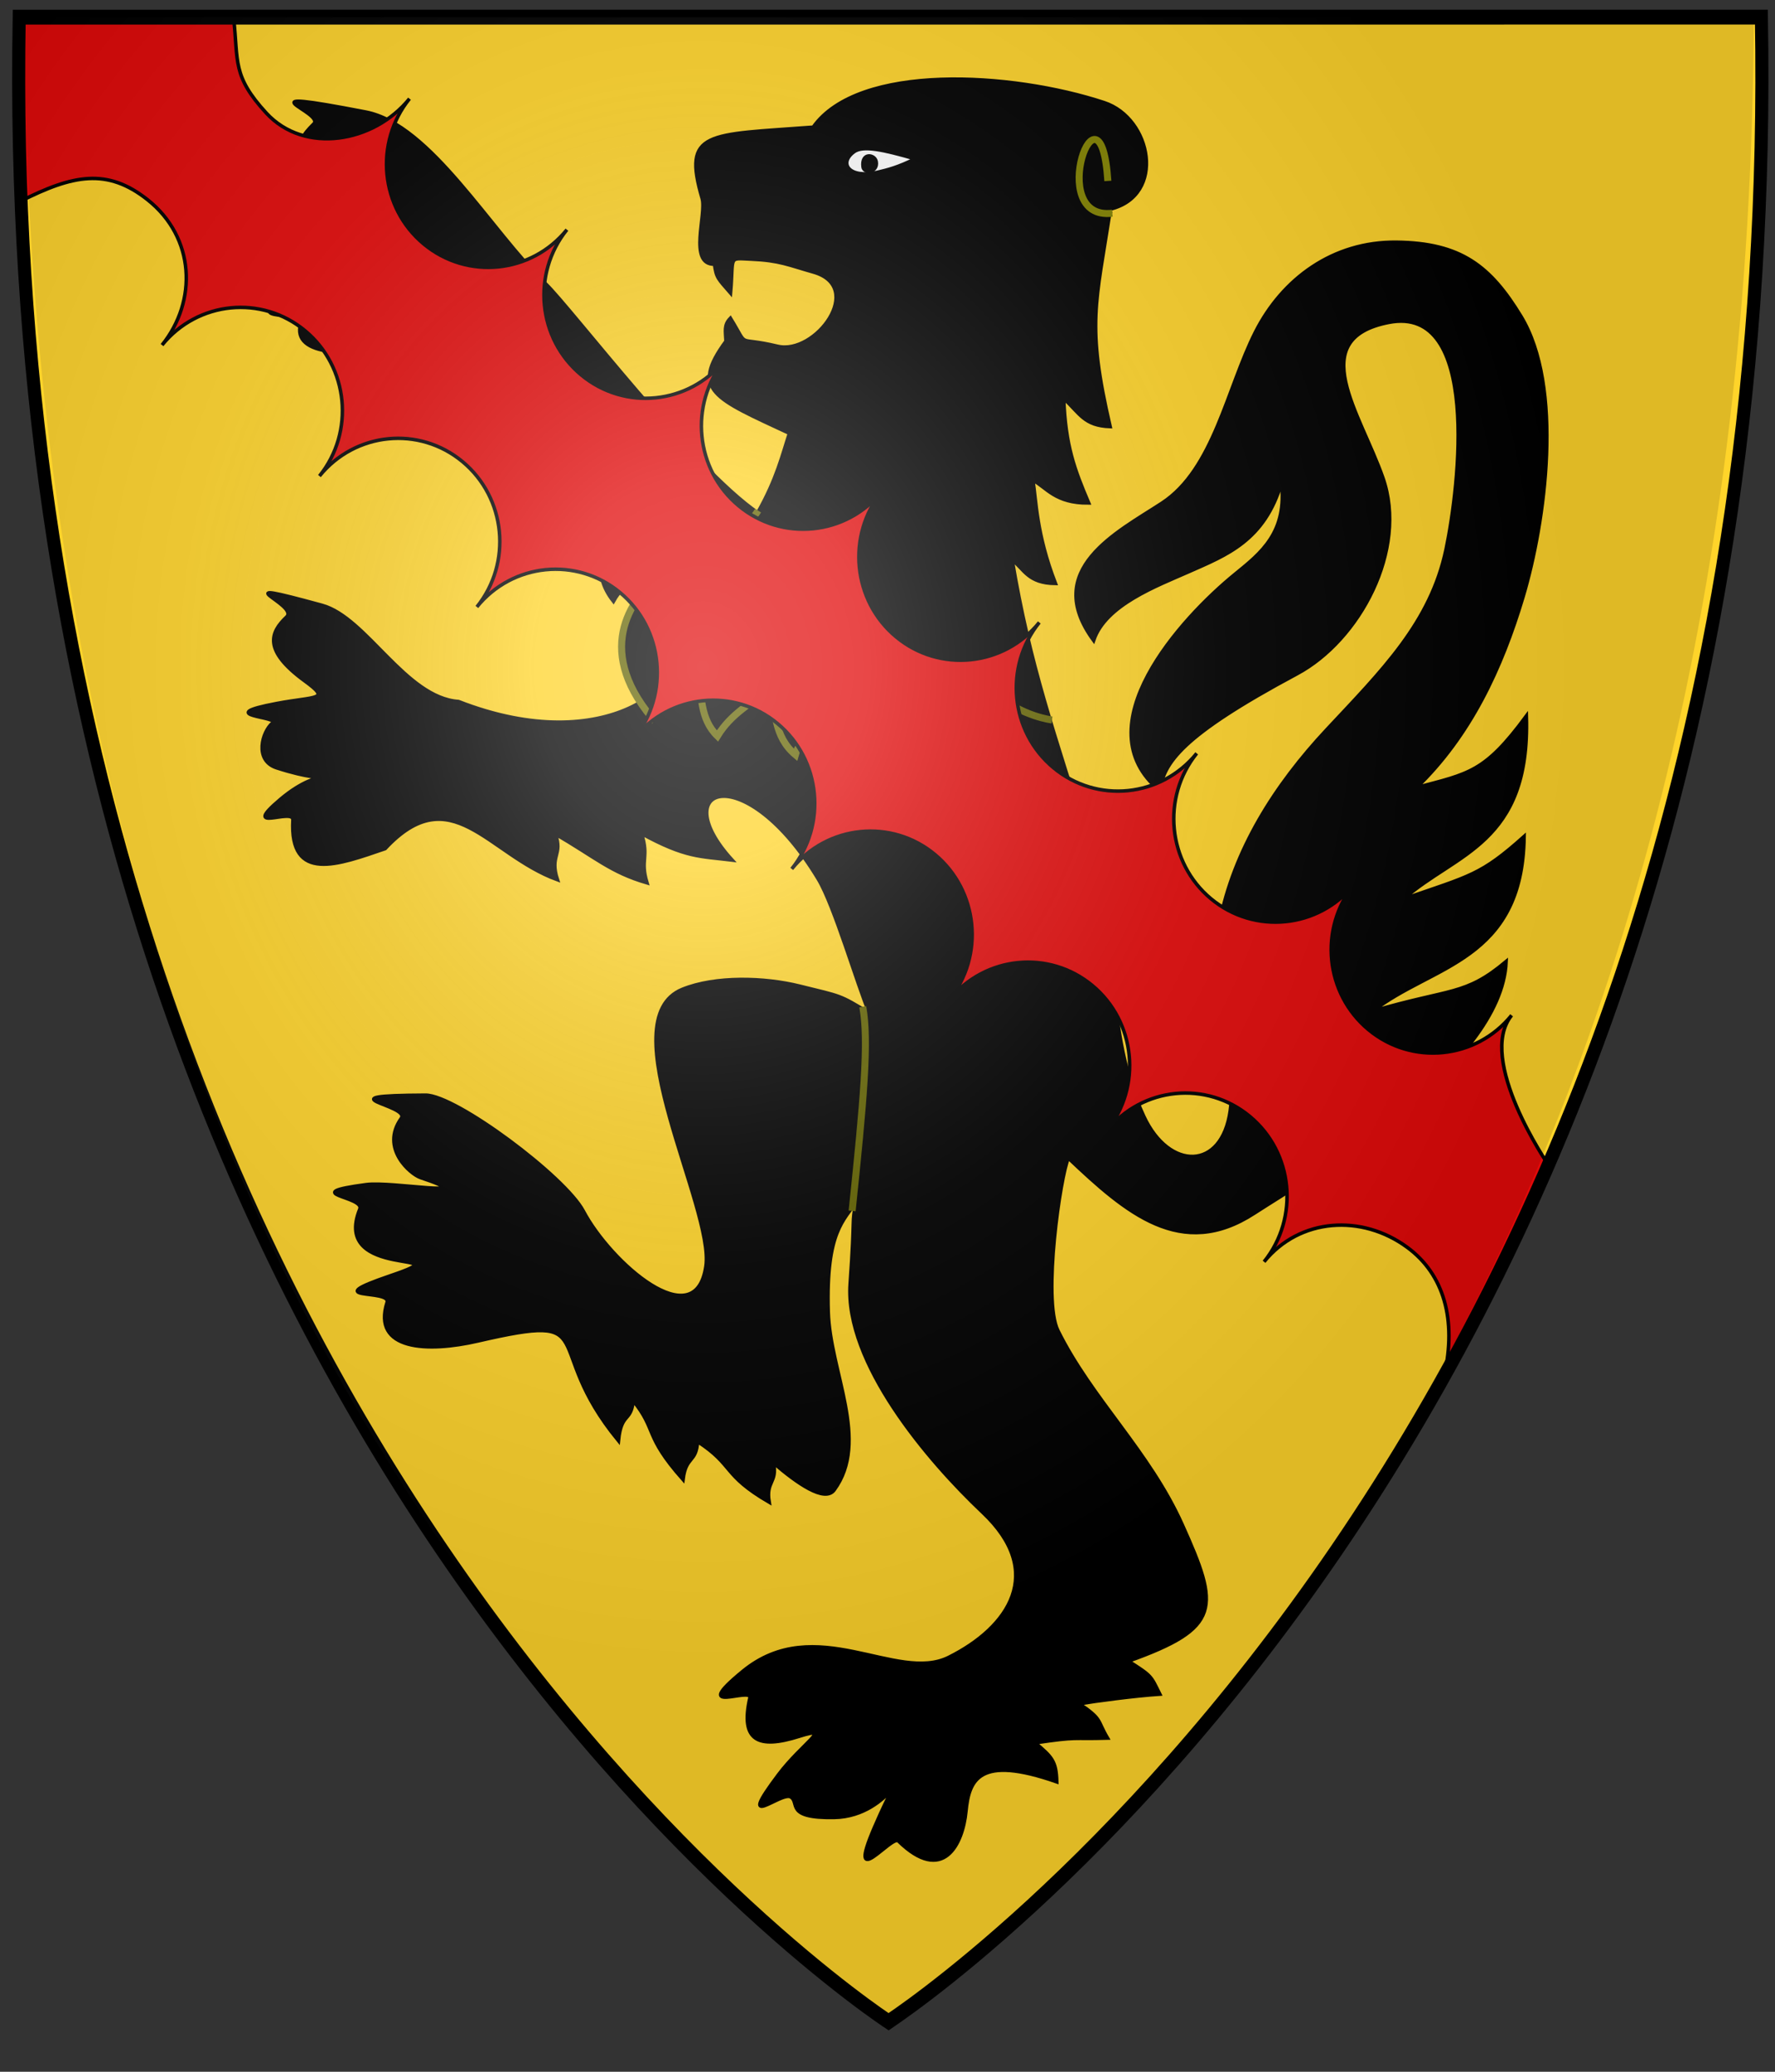 <?xml version="1.0" encoding="UTF-8" standalone="no"?>
<svg
   xmlns:dc="http://purl.org/dc/elements/1.1/"
   xmlns:cc="http://creativecommons.org/ns#"
   xmlns:rdf="http://www.w3.org/1999/02/22-rdf-syntax-ns#"
   xmlns:svg="http://www.w3.org/2000/svg"
   xmlns="http://www.w3.org/2000/svg"
   xmlns:xlink="http://www.w3.org/1999/xlink"
   xmlns:sodipodi="http://sodipodi.sourceforge.net/DTD/sodipodi-0.dtd"
   xmlns:inkscape="http://www.inkscape.org/namespaces/inkscape"
   width="300"
   height="350"
   id="svg3074"
   version="1.1"
   inkscape:version="1.0 (4035a4fb49, 2020-05-01)"
   sodipodi:docname="blazoengwijnamen.svg">
  <rect width="100%" height="100%" fill="#333333" stroke="none"/>
  <defs
     id="defs3">
    <radialGradient
       inkscape:collect="always"
       xlink:href="#linearGradient3012"
       id="radialGradient3018"
       cx="316.954"
       cy="284.286"
       fx="316.954"
       fy="284.286"
       r="357.629"
       gradientTransform="matrix(2.356,0.003,-0.002,1.806,-446.174,-240.373)"
       gradientUnits="userSpaceOnUse" />
    <linearGradient
       id="linearGradient3012">
      <stop
         id="stop3016"
         offset="0"
         style="stop-color:#bababa;stop-opacity:0;" />
      <stop
         id="stop3014"
         offset="1"
         style="stop-color:#bababa;stop-opacity:1;" />
    </linearGradient>
    <radialGradient
       inkscape:collect="always"
       xlink:href="#linearGradient3012"
       id="radialGradient3040"
       cx="316.954"
       cy="284.286"
       fx="316.954"
       fy="284.286"
       r="357.629"
       gradientTransform="matrix(2.356,0.003,-0.002,1.806,-446.174,-240.373)"
       gradientUnits="userSpaceOnUse" />
    <radialGradient
       r="357.629"
       fy="316.957"
       fx="318.471"
       cy="316.957"
       cx="318.471"
       gradientTransform="matrix(1.206,0.009,-0.006,0.814,-75.081,105.29)"
       gradientUnits="userSpaceOnUse"
       id="radialGradient3052"
       xlink:href="#linearGradient3012"
       inkscape:collect="always" />
    <radialGradient
       inkscape:collect="always"
       xlink:href="#linearGradient4434"
       id="radialGradient4440"
       cx="309.529"
       cy="307.459"
       fx="309.529"
       fy="307.459"
       r="357.629"
       gradientTransform="matrix(1.474,-0.003,0.002,1.145,-131.888,-60.359)"
       gradientUnits="userSpaceOnUse" />
    <linearGradient
       inkscape:collect="always"
       id="linearGradient4434">
      <stop
         id="stop4438"
         offset="0"
         style="stop-color:#f2f2f2;stop-opacity:0;" />
      <stop
         id="stop4436"
         offset="1"
         style="stop-color:#f2f2f2;stop-opacity:1;" />
    </linearGradient>
    <radialGradient
       inkscape:collect="always"
       xlink:href="#linearGradient4434-7"
       id="radialGradient4440-7"
       cx="309.529"
       cy="307.459"
       fx="309.529"
       fy="307.459"
       r="357.629"
       gradientTransform="matrix(1.474,-0.003,0.002,1.145,-131.888,-60.359)"
       gradientUnits="userSpaceOnUse" />
    <linearGradient
       inkscape:collect="always"
       id="linearGradient4434-7">
      <stop
         id="stop4438-1"
         offset="0"
         style="stop-color:#f2f2f2;stop-opacity:0;" />
      <stop
         id="stop4436-2"
         offset="1"
         style="stop-color:#f2f2f2;stop-opacity:1;" />
    </linearGradient>
    <radialGradient
       inkscape:collect="always"
       xlink:href="#linearGradient2893"
       id="radialGradient4246"
       cx="308.773"
       cy="332.618"
       fx="308.773"
       fy="332.618"
       r="311.538"
       gradientTransform="matrix(0.474,0,0,0.542,-27.555,-67.584)"
       gradientUnits="userSpaceOnUse" />
    <linearGradient
       id="linearGradient2893">
      <stop
         style="stop-color:white;stop-opacity:0.314;"
         offset="0"
         id="stop2895" />
      <stop
         id="stop2897"
         offset="0.19"
         style="stop-color:white;stop-opacity:0.251;" />
      <stop
         style="stop-color:#6b6b6b;stop-opacity:0.125;"
         offset="0.6"
         id="stop2901" />
      <stop
         style="stop-color:black;stop-opacity:0.125;"
         offset="1"
         id="stop2899" />
    </linearGradient>
  </defs>
  <sodipodi:namedview
     inkscape:document-units="mm"
     id="base"
     pagecolor="#ffffff"
     bordercolor="#666666"
     borderopacity="1.0"
     inkscape:pageopacity="0.0"
     inkscape:pageshadow="2"
     inkscape:zoom="2.057805"
     inkscape:cx="56.924997"
     inkscape:cy="185.46546"
     inkscape:current-layer="layer4"
     showgrid="false"
     inkscape:window-width="1920"
     inkscape:window-height="1009"
     inkscape:window-x="-8"
     inkscape:window-y="-8"
     inkscape:window-maximized="1"
     inkscape:document-rotation="0"
     units="px" />
  <g
     sodipodi:insensitive="true"
     style="display:inline"
     inkscape:groupmode="layer"
     id="layer4"
     inkscape:label="Veld">
    <g
       id="g3106-1"
       transform="matrix(0.417,0,0,0.474,-1.309,-30.736)"
       style="display:inline;fill:#ffd42a;fill-opacity:1;stroke:none">
      <path
         sodipodi:nodetypes="cccc"
         inkscape:connector-curvature="0"
         id="path3084-7"
         d="m 10.426,70.83 706.129,-0.014 C 726.735,576.527 365.447,783.609 362.792,785.268 360.192,783.734 0.246,576.54 10.426,70.83 Z"
         style="fill:#ffd42a;fill-opacity:1;stroke:none" />
    </g>
  </g>
  <g
     inkscape:groupmode="layer"
     id="layer9"
     inkscape:label="Stuk"
     style="display:inline"
     sodipodi:insensitive="true" />
  <g
     inkscape:groupmode="layer"
     id="layer2"
     inkscape:label="Meubel"
     style="display:inline"
     sodipodi:insensitive="true">
    <g
       transform="matrix(0.474,0,0,0.474,-73.069,-52.073)"
       id="g4189"
       style="fill:#000000;fill-opacity:1">
      <g
         style="display:inline;fill:#000000;fill-opacity:1;stroke-width:2;stroke-miterlimit:4;stroke-dasharray:none"
         id="g4209"
         transform="matrix(0.665,0,0,0.665,133.567,95.67)">
        <path
           sodipodi:nodetypes="csccsssccccsssssssssccccccccssssssssccccccscssssssssssssccccccsscssssssssssssccccccsscsccccccssssscscscssssssssscccccccscc"
           inkscape:connector-curvature="0"
           id="path3026-8"
           transform="matrix(1.503,0,0,1.503,-200.777,-143.81)"
           d="m 444.311,155.266 c -37.898,2.855 -46.706,1.153 -39.601,25.356 1.664,5.667 -5.09,23.689 4.408,23.432 0.617,4.938 1.34,5.24 5.66,10.229 1.174,-13.389 -1.12,-12.402 7.455,-12.031 10.116,0.437 13.305,2.11 22.094,4.589 18.939,5.341 0.818,29.806 -12.785,26.549 -15.415,-3.691 -9.873,1.265 -16.788,-9.985 -2.365,2.459 -1.678,4.523 -1.545,8.164 -12.836,17.461 -4.239,20.266 22.651,32.816 -2.426,7.296 -4.448,16.239 -11.359,28.373 -23.393,-16.033 -66.448,-72.715 -75.707,-81.664 -19.618,-18.96 -41.056,-56.775 -64.148,-61.229 -46.653,-8.998 -14.222,0.032 -18.518,4.242 -8.376,8.209 -3.111,8.155 4.391,20.389 2.205,3.597 -6.731,2.674 -15.508,4.309 -23.3,4.339 2.754,4.028 -0.59,8.373 -15.109,19.633 34.958,17.526 9.326,27.117 -29.505,11.04 -0.704,5.783 -2.213,10.826 -3.673,12.277 18.987,11.616 35.322,8.326 30.433,-6.128 28.747,37.973 41.625,46.154 1.441,-5.603 7.182,-6.246 7.674,-12.188 8.748,15.875 2.029,25.352 8.539,36.746 2.824,-7.31 7.097,-6.466 8.887,-11.836 7.41,15.227 1.445,21.75 9.447,31.916 4.013,-7.253 7.106,-4.468 9.73,-10.635 5.415,7.49 3.734,21.865 9.656,27.85 8.963,10.485 -21.261,39.473 -74.662,18.625 -18.947,-1.345 -32.847,-29.979 -48.709,-34.314 -37.424,-10.228 -7.873,-0.328 -12.586,4.143 -5.74,5.444 -8.537,11.818 6.48,22.766 9.578,6.983 4.041,5.435 -10.039,8.1 -23.338,4.416 1.53,4.461 -1.465,6.945 -3.674,3.047 -6.638,13.306 1.455,15.924 23.389,7.565 17.121,-2.03 1.395,11.266 -14.71,12.437 4.681,2.753 4.43,7.35 -1.237,22.603 16.189,15.895 32.844,10.207 23.624,-25.333 36.675,1.986 61.438,11.062 -2.841,-8.703 2.054,-8.78 -0.738,-16.289 14.38,8.271 19.603,13.56 32.682,17.396 -2.511,-8.351 0.851,-8.893 -1.945,-17.572 15.908,8.694 20.919,8.057 32.287,9.461 -24.043,-26.376 4.74,-36.538 30.873,6.832 5.759,9.557 13.959,37.885 18.234,47.867 -11.003,-6.686 -9.841,-5.908 -24.914,-9.65 -12.633,-3.137 -30.091,-3.621 -41.814,1.123 -26.414,10.688 11.446,77.949 8.391,98.744 -3.724,25.35 -34.056,-1.255 -43.809,-19.691 -6.494,-12.276 -45.502,-41.358 -56.25,-41.311 -37.858,0.168 -5.142,3.371 -8.629,8.248 -7.62,10.658 3.324,19.9 6.885,21.086 23.039,7.675 -10.025,1.32 -19.432,2.572 -24.836,3.306 -0.309,3.976 -2.24,8.711 -10.435,25.589 38.571,14.35 11.105,23.713 -26.947,9.186 0.227,4.516 -1.371,9.551 -5.424,17.086 14.432,17.844 32.352,13.705 45.422,-10.491 21.867,1.076 50.125,35.508 1.038,-10.202 4.462,-6.34 5.27,-14.256 8.65,10.626 3.797,12.332 17.77,28.098 1.056,-8.487 4.732,-5.756 5.168,-13.52 13.167,8.541 8.835,11.871 25.541,21.617 -1.26,-7.498 3.035,-6.803 1.545,-14.016 8.475,7.312 18.342,14.238 21.66,9.707 12.757,-17.422 -1.482,-42.069 -2.129,-63.479 -0.879,-29.089 5.78,-32.541 10.072,-39.547 -1.765,8.872 -0.331,3.715 -2.166,29.49 -2.005,28.162 27.722,63.069 47.314,81.568 22.534,21.276 9.441,40.934 -12.143,51.713 -18.65,9.314 -47.528,-16.341 -73.492,4.988 -19.584,16.088 3.549,5.082 2.543,9.496 -3.491,15.312 2.976,18.201 17.506,13.609 12.605,-3.984 1.131,2.535 -7.287,13.715 -15.73,20.892 0.851,5.816 4.32,7.891 3.431,2.052 -2.229,7.629 15.479,7.33 21.383,-0.361 27.062,-25.709 14.449,3.527 -10.285,23.841 6.102,2.518 8.498,4.859 15.957,15.596 22.92,1.141 24.037,-10.537 1.086,-11.355 4.708,-20.233 32.395,-10.57 -0.181,-7.359 -1.738,-8.816 -7.764,-13.879 15.832,-2.354 12.881,-1.311 25.857,-1.705 -3.876,-6.594 -1.695,-6.488 -10.109,-12.227 5.822,-0.989 19.833,-2.848 28.754,-3.445 -3.267,-6.602 -2.725,-6.28 -11.223,-11.754 33.34,-11.895 32.61,-18.945 19.199,-48.73 -11.753,-26.104 -32.144,-44.606 -44.293,-69.092 -5.567,-11.22 0.93,-55.573 3.742,-61.617 20.74,19.646 40.34,36.551 66.244,19.744 20.529,-13.32 88.273,-52.247 89.906,-89.666 -14.72,12.281 -19.44,9.383 -47.674,17.691 21.139,-16.726 53.464,-17.704 54.094,-62.275 -15.44,13.767 -18.93,13.906 -43.146,22.291 18.634,-16.645 45.328,-19.532 43.955,-65.23 -14.852,20.109 -20.402,20.451 -39.264,25.461 19.194,-18.461 30.39,-42.444 38.012,-67.867 8.122,-27.092 14.593,-75.177 -0.721,-100.279 -10.848,-17.781 -21.323,-26.088 -44.346,-26.342 -22.69,-0.25 -40.667,13.08 -50.248,32.006 -10.142,20.033 -14.88,48.941 -33.352,61.012 -15.995,10.452 -42.911,23.655 -24.436,48.861 4.26,-12.674 22.571,-19.426 33.92,-24.459 13.437,-5.959 27.088,-11.006 33.125,-31.883 2.187,17.854 -7.203,25.243 -16.455,32.756 -19.633,15.943 -54.43,54.459 -27.039,77.133 1.614,-9.754 7.33,-19.336 48.947,-41.588 22.355,-11.952 39.631,-44.185 30.672,-69.842 -8.046,-23.044 -28.085,-49.651 2.193,-55.492 32.776,-6.322 25.205,58.135 20.43,80.934 -5.491,26.216 -22.913,43.336 -42.607,64.396 -18.473,19.754 -33.201,42.924 -38.227,69.062 -4.44,23.093 6.927,44.457 3.826,66.779 -2.979,21.443 -21.85,21.407 -30.877,2.078 -14.121,-30.238 -8.613,-61.846 -18.395,-93.16 -14.052,-44.985 -22.268,-67.673 -28.619,-105.504 4.472,3.573 5.777,8.406 15.449,8.527 -6.855,-17.725 -6.854,-29.543 -8.047,-36.895 5.025,2.739 8.092,8.293 19.895,8.191 -5.029,-11.823 -8.298,-20.468 -8.886,-37.332 5.905,5.476 7.325,9.74 16.543,10.098 -8.471,-36.643 -5.1,-43.489 0.1,-77.564 19.912,-4.841 14.755,-32.309 -2.194,-37.892 -33.188,-10.932 -87.633,-14.081 -103.769,8.748 z"
           style="display:inline;fill:#000000;fill-opacity:1;stroke:#000000;stroke-width:1.331;stroke-miterlimit:4;stroke-dasharray:none;stroke-opacity:1" />
        <path
           inkscape:connector-curvature="0"
           style="fill:#000000;fill-opacity:1;stroke:#646400;stroke-width:3.758;stroke-miterlimit:4;stroke-dasharray:none;stroke-opacity:1"
           stroke-miterlimit="10"
           d="m 437.427,295.01 c -9.767,16.057 -31.383,17.142 -50.519,32.428 -16.652,13.302 -37.923,40.559 -6.547,78.454 8.008,-14.029 10.422,-17.81 24.935,-24.464 1.903,12.292 0.866,25.18 10.334,34.382 7.698,-12.405 17.706,-16.876 28.269,-26.102 2.948,12.943 1.953,26.351 13.552,36.137 3.665,-12.995 20.147,-18.153 29.163,-27.267 8.117,15.343 9.949,25.919 20.161,34.68 3.716,-13.661 17.297,-20.816 24.779,-32.88 7.111,12.137 19.956,20.465 27.77,27.482 1.06,-10.595 3.811,-21.742 5.826,-34.712 13.471,12.128 29.9,14.064 29.9,14.064"
           id="path122"
           sodipodi:nodetypes="csccccccccccc" />
        <path
           inkscape:connector-curvature="0"
           style="fill:#000000;fill-opacity:1;stroke:#646400;stroke-width:3.758;stroke-miterlimit:4;stroke-dasharray:none;stroke-opacity:1"
           stroke-miterlimit="10"
           d="m 493.557,560.905 c 3.397,18.415 0.45,50.643 -5.694,109.431"
           id="path122-3"
           sodipodi:nodetypes="cc" />
      </g>
      <g
         style="display:inline;fill:#000000;fill-opacity:1;stroke-width:2;stroke-miterlimit:4;stroke-dasharray:none"
         id="g4209-0"
         transform="matrix(0.656,-0.109,0.109,0.656,115.474,154.772)">
        <g
           id="g4143"
           style="fill:#000000;fill-opacity:1">
          <g
             id="g4158"
             style="fill:#000000;fill-opacity:1">
            <path
               sodipodi:nodetypes="scss"
               inkscape:connector-curvature="0"
               id="path14402-7-3-7"
               d="m 506.86,98.336 c 5.297,-2.697 15.639,1.487 31.33,8.958 -9.311,2.813 -14.862,3.323 -20.734,3.7 -15.419,0.989 -19.76,-7.991 -10.596,-12.658 z"
               style="color:#000000;display:inline;overflow:visible;visibility:visible;opacity:1;fill:#ffffff;fill-opacity:1;fill-rule:nonzero;stroke:#000000;stroke-width:1.62;stroke-linecap:round;stroke-linejoin:round;stroke-miterlimit:4;stroke-dasharray:none;stroke-dashoffset:0;stroke-opacity:1;marker:none" />
            <path
               sodipodi:nodetypes="sss"
               inkscape:connector-curvature="0"
               id="path14402-7-3-7-2"
               d="m 517.825,105.455 c -0.051,5.998 -7.8,5.379 -7.642,1.53 0.335,-8.18 7.677,-5.702 7.642,-1.53 z"
               style="color:#000000;display:inline;overflow:visible;visibility:visible;opacity:1;fill:#000000;fill-opacity:1;fill-rule:nonzero;stroke:#000000;stroke-width:1.675;stroke-linecap:round;stroke-linejoin:round;stroke-miterlimit:4;stroke-dasharray:none;stroke-dashoffset:0;stroke-opacity:1;marker:none" />
          </g>
        </g>
      </g>
    </g>
    <path
       sodipodi:nodetypes="cc"
       id="path122-3-5"
       d="m 187.995,36.022 c -11.468,1.354 -1.991,-24.45 -0.753,-5.453"
       stroke-miterlimit="10"
       style="display:inline;fill:#000000;fill-opacity:1;stroke:#828200;stroke-width:1.185;stroke-miterlimit:4;stroke-dasharray:none;stroke-opacity:1"
       inkscape:connector-curvature="0" />
  </g>
  <g
     inkscape:groupmode="layer"
     id="layer7"
     inkscape:label="Breuk"
     style="display:inline"
     sodipodi:insensitive="true">
    <path
       style="display:inline;fill:#e20909;fill-opacity:1;fill-rule:evenodd;stroke:#000000;stroke-width:0.593;stroke-linecap:butt;stroke-linejoin:miter;stroke-miterlimit:4;stroke-dasharray:none;stroke-opacity:1"
       d="M 39.494,3.129 C 35.301,2.989 2.815,2.373 3.329,3.394 3.541,11.226 2.819,23.66 3.379,34.04 12.317,29.517 18.113,28.327 24.958,33.757 c 8.017,6.359 8.429,17.085 2.427,24.541 6.022,-7.439 16.852,-8.515 24.191,-2.414 7.339,6.101 8.415,17.085 2.414,24.541 6.022,-7.439 16.852,-8.528 24.191,-2.427 7.339,6.101 8.415,17.085 2.414,24.541 6.022,-7.439 16.865,-8.528 24.204,-2.427 7.339,6.101 8.415,17.112 2.414,24.568 6.022,-7.439 16.865,-8.542 24.204,-2.441 7.339,6.101 8.402,17.099 2.4,24.555 6.022,-7.439 16.852,-8.542 24.191,-2.441 7.339,6.101 8.429,17.112 2.427,24.568 6.022,-7.439 16.852,-8.528 24.191,-2.427 7.339,6.101 8.429,17.085 2.427,24.541 6.022,-7.439 16.852,-8.528 24.191,-2.427 7.339,6.101 8.402,17.099 2.4,24.555 6.022,-7.439 16.533,-8.087 24.218,-2.427 6.173,4.546 8.356,12.208 6.242,21.608 6.596,-12.585 12.424,-23.127 17.554,-35.615 0,0 -12.173,-17.749 -6.172,-25.205 -6.022,7.439 -16.852,8.528 -24.191,2.427 -7.339,-6.101 -8.429,-17.085 -2.427,-24.541 -6.022,7.439 -16.852,8.528 -24.191,2.427 -7.339,-6.101 -8.415,-17.112 -2.414,-24.568 -6.022,7.439 -16.865,8.542 -24.204,2.441 -7.339,-6.101 -8.402,-17.099 -2.4,-24.555 -6.022,7.439 -16.865,8.542 -24.204,2.441 -7.339,-6.101 -8.415,-17.112 -2.414,-24.568 -6.022,7.439 -16.852,8.528 -24.191,2.427 -7.339,-6.101 -8.429,-17.085 -2.427,-24.541 -6.022,7.439 -16.852,8.528 -24.191,2.427 C 90.892,57.24 89.815,46.256 95.817,38.8 89.795,46.239 78.952,47.315 71.613,41.214 64.274,35.113 63.211,24.129 69.213,16.672 63.19,24.111 51.466,26.127 45.009,19.1 39.225,12.804 40.295,10.39 39.494,3.129 Z"
       id="path2855"
       inkscape:connector-curvature="0"
       sodipodi:nodetypes="cccscscscscscscscscscccscscscscscscscsc" />
  </g>
  <g
     inkscape:label="Rand"
     inkscape:groupmode="layer"
     id="layer1"
     style="display:inline"
     sodipodi:insensitive="true">
    <g
       id="g3106"
       transform="matrix(0.417,0,0,0.474,-1.104,-30.674)"
       style="display:inline;stroke-width:5.292;stroke-miterlimit:4;stroke-dasharray:none">
      <path
         sodipodi:nodetypes="cccc"
         inkscape:connector-curvature="0"
         id="path3084"
         d="m 10.426,70.83 706.129,-0.014 C 726.735,576.527 365.447,783.609 362.792,785.268 360.192,783.734 0.246,576.54 10.426,70.83 Z"
         style="fill:none;stroke:#000000;stroke-width:5.292;stroke-linecap:butt;stroke-linejoin:miter;stroke-miterlimit:4;stroke-dasharray:none;stroke-opacity:1" />
    </g>
  </g>
  <g
     inkscape:groupmode="layer"
     id="layer3"
     inkscape:label="Reflectie"
     sodipodi:insensitive="true">
    <path
       sodipodi:nodetypes="cccc"
       d="M 150.25,340.906 C 210.264,295.333 295.543,196.683 296.422,2.912 H 4.079 C 4.607,198.01 88.536,292.849 150.25,340.906 Z"
       style="display:inline;opacity:1;fill:url(#radialGradient4246);fill-opacity:1;fill-rule:evenodd;stroke:none;stroke-width:0.474px;stroke-linecap:butt;stroke-linejoin:miter;stroke-opacity:1"
       id="path2875"
       inkscape:export-xdpi="144"
       inkscape:export-ydpi="144"
       inkscape:connector-curvature="0" />
  </g>
</svg>
